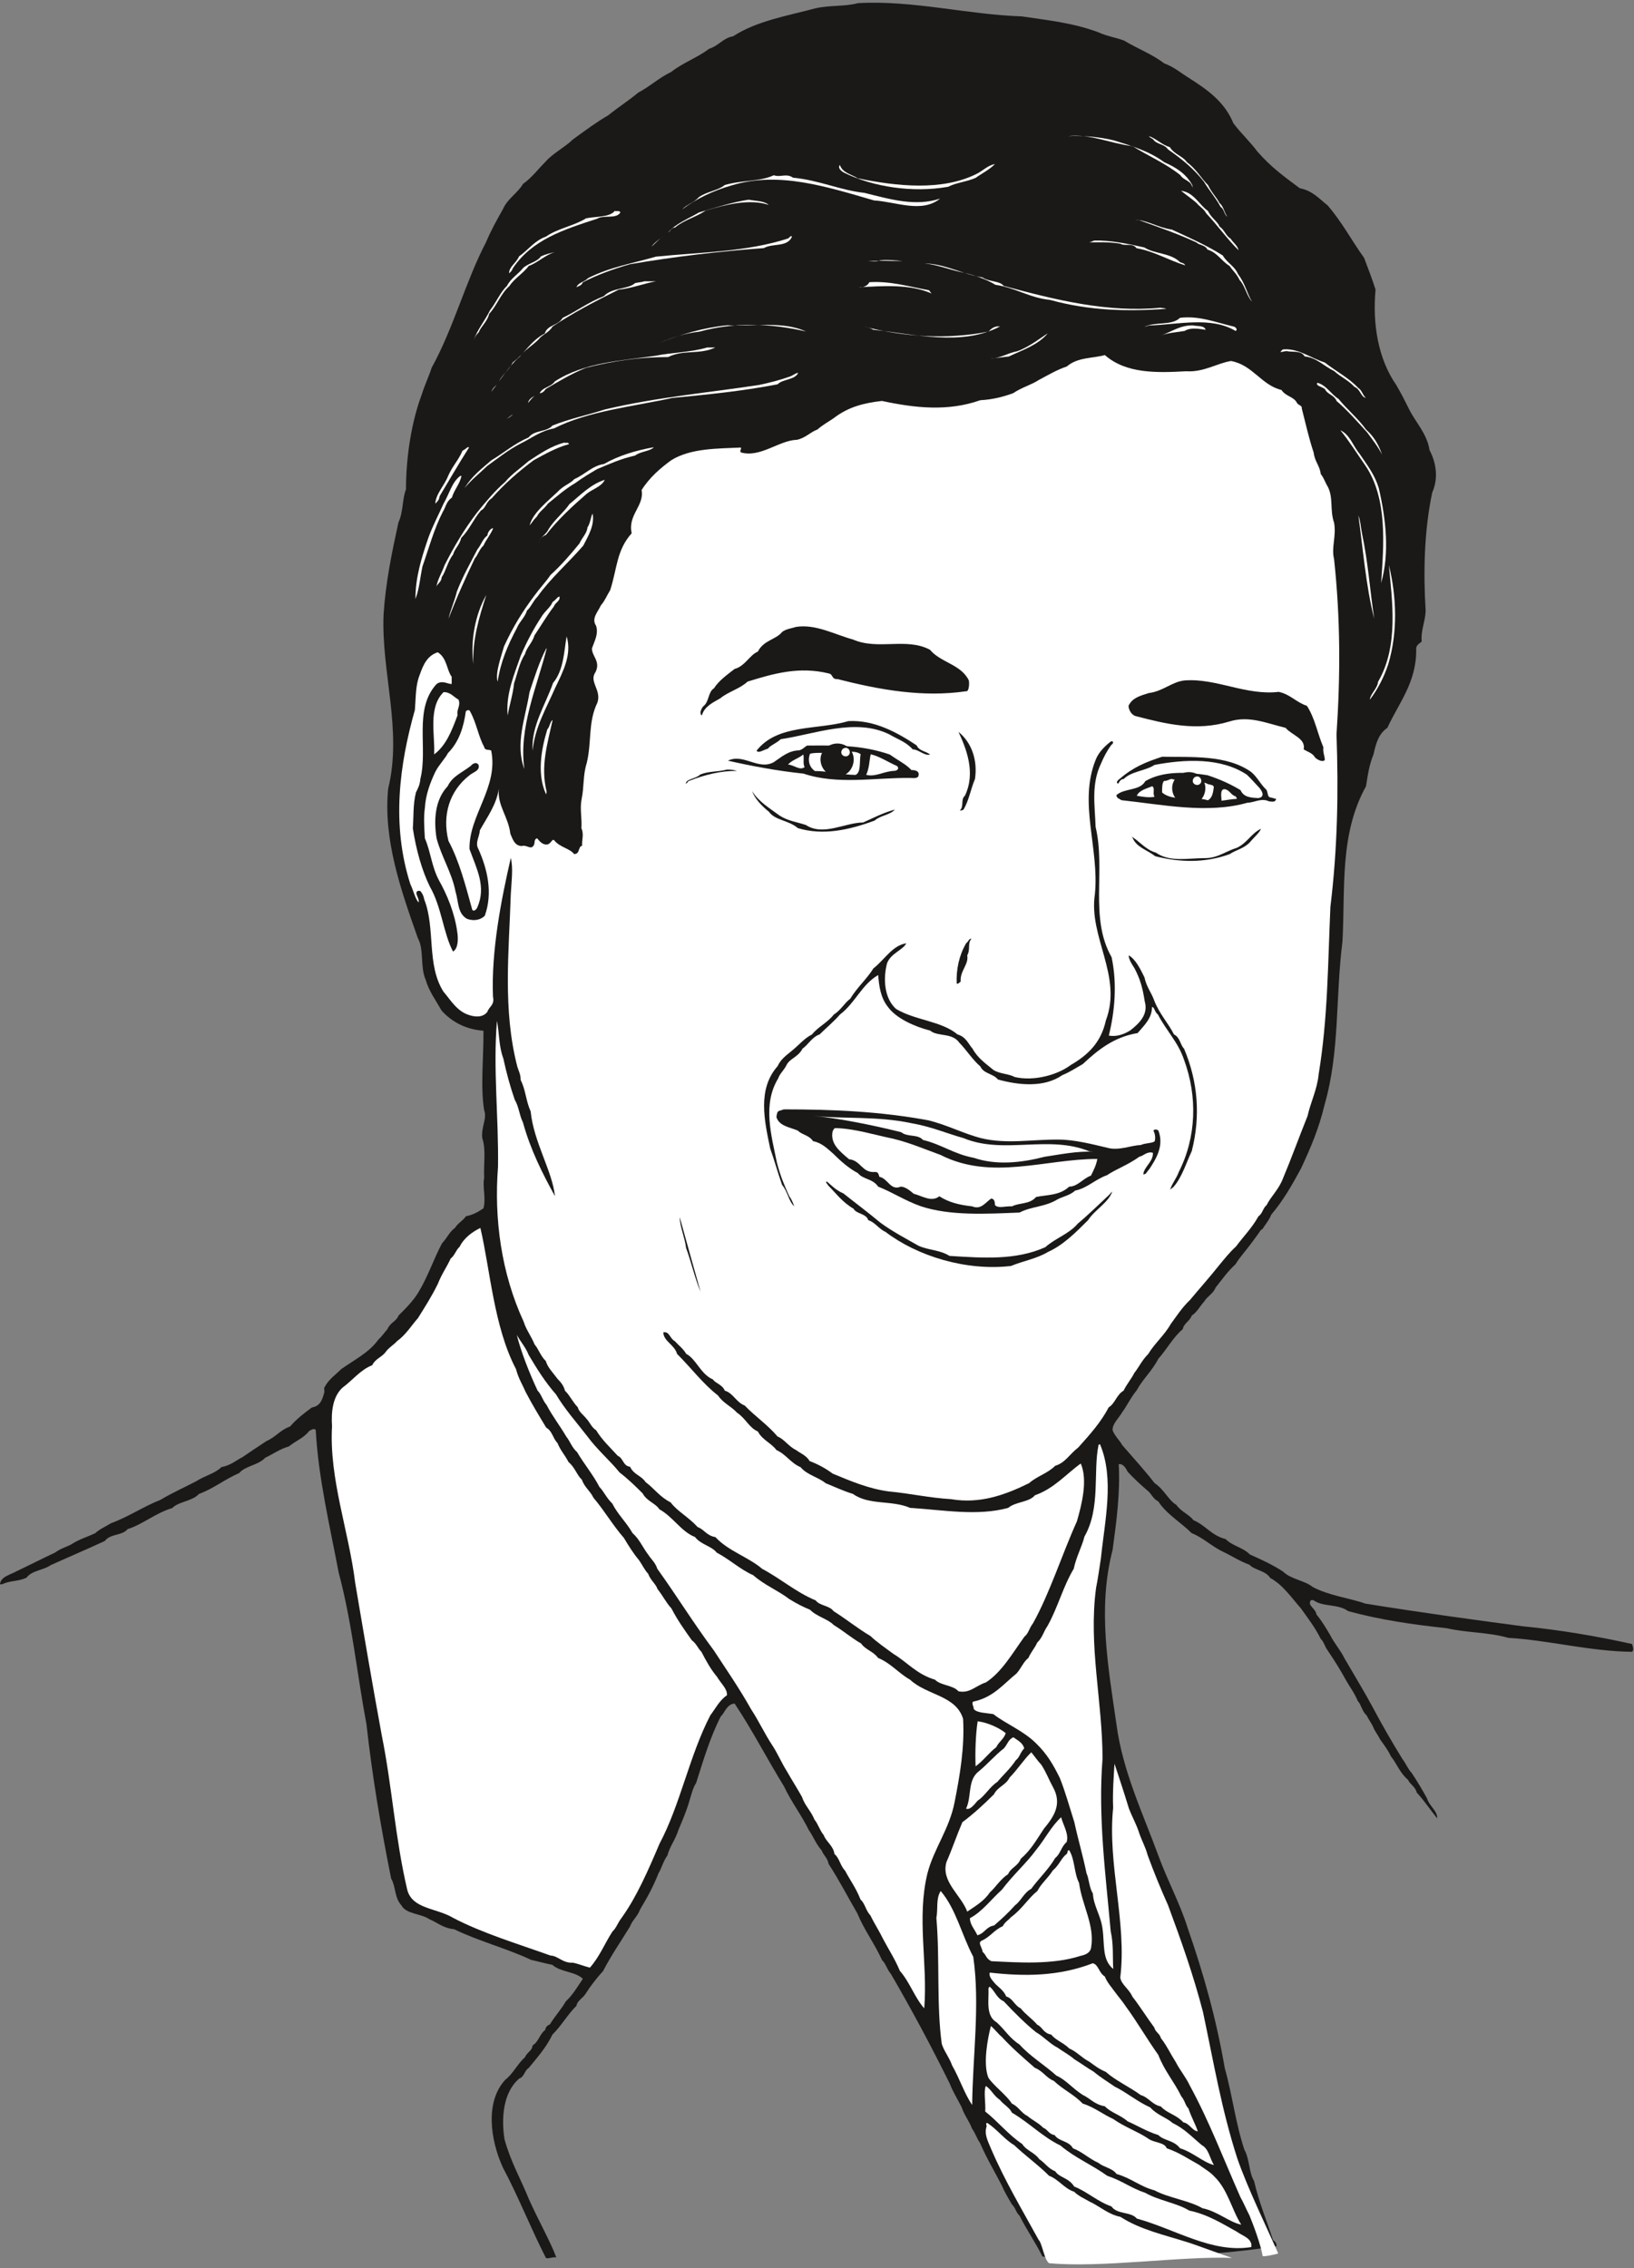 <svg xmlns="http://www.w3.org/2000/svg" xml:space="preserve" width="686.513" height="952.894" fill-rule="evenodd" stroke-linejoin="round" stroke-width="28.222" preserveAspectRatio="xMidYMid" version="1.2" viewBox="0 0 18164 25212"><rect x="0" y="0" width="18164" height="25212" fill="#808080" stroke="none"/><defs class="ClipPathGroup"><clipPath id="a" clipPathUnits="userSpaceOnUse"><path d="M0 0h18164v25212H0z"/></clipPath></defs><g class="SlideGroup"><g class="Slide" clip-path="url(#a)"><g class="Page"><g class="com.sun.star.drawing.ClosedBezierShape"><path fill="none" d="M0 29h18156v25076H0z" class="BoundingBox"/><path fill="#1B1918" d="M9536 35c609-35 1216 127 1821 147 287 43 571 71 856 178 91 43 190 56 282 91 157 94 312 150 447 254 106 38 175 99 261 153 219 139 409 271 508 513 94 122 186 205 265 312 155 178 302 282 472 409 142 28 213 114 312 193 163 191 262 384 404 582 49 132 89 231 127 353-35 381 28 769 231 1061 56 97 94 171 138 260 71 149 203 276 231 462 84 160 94 330 30 472-91 432-99 893-73 1317-6 127-56 218-44 340-33 28-68 41-61 99 0 361-198 590-320 859-99 68-127 173-155 297-48 117-63 226-83 353-298 536-229 1143-262 1727-79 628-28 1217-198 1811-66 275-155 480-264 714-104 191-196 353-330 511-23 63-72 116-94 155-21 17-28 20-33 33-36 50-67 94-94 129-61 84-127 153-176 234-91 84-150 170-221 259-28 71-91 94-127 155-58 66-76 114-139 157-18 59-87 84-99 150-107 89-178 226-272 330-71 138-170 221-242 353-68 82-99 158-160 242-38 66-111 129-106 200 28 69 79 112 106 163 127 147 247 277 361 424 107 71 155 191 241 241 54 77 140 105 191 171 135 56 198 170 358 210 74 77 193 92 269 171 137 61 252 114 369 190 86 86 241 99 327 170 178 97 424 127 587 186 594 96 1168 175 1742 251 430 43 821 109 1222 198 13 31 23 74 0 87-467-5-932-130-1374-155-223-64-465-56-683-107-379-41-732-91-1097-190-115-84-277-44-384-120-13-7-33 0-33 0-38 61 56 89 63 155 64 79 112 160 155 234 51 99 112 162 155 251 115 198 221 371 320 555 105 198 211 381 325 566 44 59 64 115 105 158 66 99 122 195 170 282 28 91 114 134 114 223-74-89-142-195-228-287-18-71-77-91-97-142-91-76-127-183-191-262-35-76-78-127-121-190-21-43-44-71-64-109-23-61-56-97-84-155-51-43-63-127-99-160-38-93-86-151-134-237-64-117-127-216-199-323-35-46-43-99-78-130-66-132-140-226-221-340-112-127-198-259-341-338-53-84-172-84-231-147-106-38-198-99-289-142-135-64-219-155-353-209-115-116-285-215-371-353-61-28-76-89-125-124-86-74-157-142-216-206-25-51-55-91-99-84 18 315-25 635-68 953-170 650-48 1310 43 1941 69 521 295 991 465 1456 99 272 241 533 325 802 180 516 320 1019 414 1563 84 297 119 609 218 906 61 112 49 254 107 346 56 241 140 439 211 658 23 15 40 35 40 68-622 99-1249 115-1854 130-259 0-520 12-749-15-84-168-175-295-254-453-43-40-43-86-86-127-41-71-84-142-112-210-84-163-170-305-241-470-41-61-56-117-89-160-36-94-87-150-115-237-50-99-99-175-134-266-206-417-424-823-653-1217-48-58-56-114-99-155-84-185-198-333-274-518-112-193-206-376-320-551-13-71-56-92-77-150-67-76-92-155-143-226-86-175-198-318-274-483-198-322-353-627-551-924-89 7-110 106-153 142-119 231-198 500-274 739-41 66-51 125-71 186-36 129-84 236-127 340-36 112-94 178-122 282-48 66-64 142-99 198-61 155-127 272-203 399-31 84-87 119-115 195-106 173-205 313-297 491-79 88-142 170-190 246-33 58-99 84-107 142-99 97-170 226-267 320-71 147-172 259-264 371-48 30-48 99-104 117-183 155-201 444-165 675 71 257 180 440 269 661 107 241 234 460 307 653-43-8-94 20-116 5-168-328-305-681-478-1004-142-312-198-736 28-977 84-64 140-183 216-247 28-63 81-71 86-134 66-36 79-127 140-171 10-43 25-48 53-63 61-99 125-165 176-254 83-79 134-170 190-252-86-83-249-73-338-155-86-17-165-40-236-55-269-127-599-214-856-341-124-12-190-76-277-112-91-63-259-55-310-154-78-84-61-206-114-298-117-581-211-1145-274-1712-107-570-158-1121-310-1692-99-523-226-1054-254-1580-15-28-54 0-74 10-56 76-162 117-223 170-110 33-173 84-265 127-78 84-221 89-289 170-170 74-285 173-447 232-76 83-226 83-297 157-188 56-325 180-496 234-63 76-190 48-254 132-203 94-401 178-602 269-83 58-210 58-269 140-96 43-183 30-267 71-10 2-27 2-27 2 5-86 116-106 187-147 150-71 277-137 425-206 58-45 129-63 180-91 89-59 175-81 267-125 48-45 106-68 172-109 199-73 359-185 552-261 132-79 266-138 396-206 99-64 211-87 282-158 104-20 157-71 239-114 99-69 185-124 261-175 109-48 150-122 264-163 71-84 168-157 242-211 96-17 116-88 139-172 0-33-7-43 3-56 46-87 127-140 183-198 147-104 312-186 411-325 46-44 74-87 104-120 28-71 104-91 122-150 84-83 170-170 226-266 104-173 168-369 259-539 56-58 82-127 143-170 35-56 94-84 122-130 88-17 142-53 195-88 31-110-13-242 8-336-8-155 23-312-21-444-15-122 56-219 21-310-43-264-5-589-8-884-198-15-353-99-465-224-66-116-142-218-177-342-64-145-16-336-87-463-190-538-386-1097-330-1663 160-651-79-1296-51-1938 23-354 92-687 165-1020 56-122 41-262 84-368 0-361 61-750 175-1054 36-115 79-199 110-298 243-439 378-962 604-1394 59-140 117-241 188-368 53-120 168-183 224-282 99-69 172-170 246-242 81-96 223-167 307-251 140-102 270-198 394-269 107-87 229-165 333-252 137-73 226-162 368-231 137-107 290-157 419-256 112-36 155-120 269-140 259-170 610-229 912-310 164-38 329-18 474-58Z"/></g><g class="com.sun.star.drawing.ClosedBezierShape"><path fill="none" d="M4425 182h11368v9081H4425z" class="BoundingBox"/><path fill="#1B1918" d="M9630 182c472-7 935 99 1415 135 185 7 373 63 553 55 260 46 486 79 727 178 170 84 363 127 483 249 134 20 171 112 282 155 115 102 282 175 369 333 78 127 139 249 221 338 132 208 345 340 515 495 92 51 150 109 226 152 56 71 183 28 199 125 83 35 111 119 167 172 74 117 142 224 201 331 239 277 112 660 198 983 56 228 170 396 269 594 54 64 71 142 107 198 155 258 289 555 203 872-71 338-84 661-71 1004 13 208-43 404-71 589-61 246-99 551-269 714-18 94-84 134-99 211-153 205-176 495-239 728-48-642 35-1315-3-1963-45-312-89-612-28-902 46-20 46-63 54-106 0-125-71-224-66-333-143-191-214-373-270-607-28-114-56-232-61-341-71-64-94-143-165-183-15-44-15-104-58-120-173 13-272-71-366-165-48-91-175-84-228-147-74 0-168-64-224-15-201 58-432 106-659 73-155 5-289 13-432-30-48-51-56-125-134-125-198-25-381 41-539 97-63 63-193 84-254 142-137 56-226 127-368 170-119-12-234 61-376 71-267 105-582 89-848 49-115-64-285-59-402-132-15-3-38 0-38 0 23 81 186 73 249 127-206-3-388 55-559 160-99 71-198 109-282 182-43 11-45 37-66 52-20-7-20-52-50-29-69 65-191 45-252 121-71 23-46-76-94-71-91-13-198 43-241 43-203-28-386 63-595 79-198 71-353 182-501 284-102 160-272 282-297 472 13 36 43 28 33 51-20 84-135 125-104 214 12 33 33 40 56 45-44 66-64 137-122 193-36 104-132 176-127 282 15 31 51 28 51 49-28 106-79 152-115 251-152 168-84 381-139 577-13 71-28 122 12 172 21 13 49 5 43 33-15 66-50 143-15 191 31 23 59 0 79 30-99 267-150 529-142 780-5 183-28 358-43 521-89 43-61 145-77 226-35-26-84-53-134-53-28 25-43 53-64 25-43-25-68-69-106-53-49 45-77-59-148-39-13-198-157-304-99-495-107-127-66-274-127-432-15-96-94-99-137-149-5-191-175-247-211-397 0-91-43-155-63-211 30-104 12-213-28-302-41-10-36-58-59-66-35 10-25 64-56 51-28-41-25-107-78-112-92 0-33 112-99 117-163 38-219 163-287 277-44 114-44 206-74 312-68-508-98-1018 35-1529 36-170 82-297 122-465 115-269 21-576 99-845 13-132 59-245 87-354 81-234 170-481 254-699 198-376 312-792 510-1148 54-99 110-178 153-267 30-56 45-99 91-129 109-99 186-219 297-297 122-163 280-234 407-361 127-56 198-142 310-198 43-49 99-49 119-107 183-119 321-251 496-381 92-36 135-122 214-142 94-79 193-125 292-168 180-84 325-185 528-241 353-155 770-142 1133-221Z"/></g><g class="com.sun.star.drawing.ClosedBezierShape"><path fill="none" d="M11871 1509h1385v582h-1385z" class="BoundingBox"/><path fill="#FFF" d="M11872 1513c167-7 348 8 511 48 206 64 389 118 560 243 132 58 241 127 312 255v30c-10-84-94-79-134-142-158-128-357-214-532-322-257-33-469-139-717-112Z"/></g><g class="com.sun.star.drawing.ClosedBezierShape"><path fill="none" d="M12771 1514h874v894h-874z" class="BoundingBox"/><path fill="#FFF" d="M12771 1514c78 22 147 99 233 121 51 84 142 97 191 169 100 71 163 185 234 254 41 86 92 131 127 199 51 43 51 107 87 150-36-20-31-79-74-107-61-111-124-178-188-283-109-139-242-249-397-356-43-64-127-54-165-112-21-15-41-23-48-35Z"/></g><g class="com.sun.star.drawing.ClosedBezierShape"><path fill="none" d="M9328 1824h1734v281H9328z" class="BoundingBox"/><path fill="#FFF" d="M11060 1824c-66 66-150 106-214 153-106 46-218 53-305 99-397 71-836 0-1151-153-38-18-81-56-54-89 31 89 130 104 199 148 439 91 935 140 1311-44 79-36 130-99 214-114Z"/></g><g class="com.sun.star.drawing.ClosedBezierShape"><path fill="none" d="M7584 1948h2867v380H7584z" class="BoundingBox"/><path fill="#FFF" d="M8602 1948c71 27 140-25 213 27 291 28 525 140 794 169 289 71 564 155 841 64-204 165-488 35-734 20-531-154-1058-325-1576-169-216 61-396 149-556 268 48-53 126-71 185-135 89-64 211-72 287-135 190-56 391-36 546-109Z"/></g><g class="com.sun.star.drawing.ClosedBezierShape"><path fill="none" d="M13129 2121h640v663h-640z" class="BoundingBox"/><path fill="#FFF" d="M13129 2121c142 15 209 165 298 223 38 81 109 118 129 174 57 38 72 106 123 134 33 51 76 74 89 130-117-114-240-285-359-410-28-53-71-71-109-117-55-48-118-91-171-134Z"/></g><g class="com.sun.star.drawing.ClosedBezierShape"><path fill="none" d="M7427 2220h1120v366H7427z" class="BoundingBox"/><path fill="#FFF" d="M8323 2220c71 15 167 10 223 58-206-70-466-8-702 63-117 78-232 100-339 187-43 5-51 40-78 56 78-94 228-155 343-222 188-56 379-117 553-142Z"/></g><g class="com.sun.star.drawing.ClosedBezierShape"><path fill="none" d="M5659 2343h1239v696H5659z" class="BoundingBox"/><path fill="#FFF" d="M6834 2344c15 10 46-10 63 17-48 79-182 23-261 71-377 122-721 234-934 548-16 40-28 43-43 58 0-74 76-109 111-188 99-69 173-176 298-219 130-92 313-120 447-204 113-23 263-10 319-83Z"/></g><g class="com.sun.star.drawing.ClosedBezierShape"><path fill="none" d="M12586 2441h1334v914h-1334z" class="BoundingBox"/><path fill="#FFF" d="M12600 2441c143 0 275 91 426 111 193 89 396 179 567 288 48 84 132 117 170 209 79 102 99 214 155 305-63-71-76-175-139-242-28-63-72-99-110-155-100-63-133-147-247-183-23-51-92-48-122-79-216-100-425-171-649-252-7-2-98-2-51-2Z"/></g><g class="com.sun.star.drawing.ClosedBezierShape"><path fill="none" d="M7244 2626h132v116h-132z" class="BoundingBox"/><path fill="#FFF" d="M7375 2626c-44 25-87 77-131 115 20-38 128-115 131-115Z"/></g><g class="com.sun.star.drawing.ClosedBezierShape"><path fill="none" d="M6408 2624h2395v572H6408z" class="BoundingBox"/><path fill="#FFF" d="M8801 2638c-56 112-213 64-310 120-498 36-994 95-1487 179-193 55-368 120-525 201-16 41-51 41-71 56 20-56 86-56 129-102 246-125 493-163 754-239 507-51 1002-51 1470-202 12-10 45-47 40-13Z"/></g><g class="com.sun.star.drawing.ClosedBezierShape"><path fill="none" d="M12098 2674h1079v278h-1079z" class="BoundingBox"/><path fill="#FFF" d="M12164 2674c182-4 371 35 557 77 114 74 293 59 397 164 28 10 43 10 58 35-185-56-343-156-542-191-45-62-132-19-180-50-130-22-250-15-356-15 15 3 43-12 66-20Z"/></g><g class="com.sun.star.drawing.ClosedBezierShape"><path fill="none" d="M5263 2802h907v989h-907z" class="BoundingBox"/><path fill="#FFF" d="M6168 2802c-112 35-191 119-290 154-61 82-160 139-214 222-99 87-140 219-226 310-21 88-89 136-117 207-38 36-46 66-58 94 43-127 126-221 185-341 69-87 112-198 188-270 43-86 123-127 179-199 63-56 155-66 198-129 58-26 106-36 155-48Z"/></g><g class="com.sun.star.drawing.ClosedBezierShape"><path fill="none" d="M9649 2890h386v16h-386z" class="BoundingBox"/><path fill="#FFF" d="M9787 2894c76-9 168 0 247 8-128 0-255-8-385 0 43 0 86 9 138-8Z"/></g><g class="com.sun.star.drawing.PolyPolygonShape"><path fill="none" d="M10102 2913h110v1h-110z" class="BoundingBox"/></g><g class="com.sun.star.drawing.ClosedBezierShape"><path fill="none" d="M10273 2929h2690v520h-2690z" class="BoundingBox"/><path fill="#FFF" d="M10274 2929c223 0 424 119 647 155 74 51 193 36 236 94 586 159 1162 299 1741 243 28 5 59 5 64 12-427 31-856 21-1288-99-230-23-384-135-608-168-107-66-257-116-396-144-130-30-277-86-396-93Z"/></g><g class="com.sun.star.drawing.ClosedBezierShape"><path fill="none" d="M5547 3127h1748v1112H5547z" class="BoundingBox"/><path fill="#FFF" d="M7161 3127h132c-127 22-269 78-416 93-268 133-512 261-735 410-43 72-114 87-155 143-67 68-166 127-209 191-79 66-171 191-231 274 40-76 111-124 154-210 133-100 199-240 355-321 30-99 147-84 198-173 155-74 284-174 459-242 92-99 266-72 347-145 43-10 79-10 101-20Z"/></g><g class="com.sun.star.drawing.ClosedBezierShape"><path fill="none" d="M9545 3135h812v130h-812z" class="BoundingBox"/><path fill="#FFF" d="M9664 3137c234-14 433 47 664 90 15 21 15 21 28 36-239-108-550-84-811-69 48 5 99-15 119-57Z"/></g><g class="com.sun.star.drawing.ClosedBezierShape"><path fill="none" d="M12723 3528h1025v153h-1025z" class="BoundingBox"/><path fill="#FFF" d="M13117 3533c211-25 382 46 596 97 22 3 50 36 22 49-270-163-633-72-957-61-28 5-35 12-55 15 119-60 303-10 394-100Z"/></g><g class="com.sun.star.drawing.ClosedBezierShape"><path fill="none" d="M7330 3611h1630v203H7330z" class="BoundingBox"/><path fill="#FFF" d="M8084 3616c280 15 618-50 875 69-386-91-793-106-1185 2-163 18-290 62-444 126 238-97 495-172 754-197Z"/></g><g class="com.sun.star.drawing.ClosedBezierShape"><path fill="none" d="M12902 3616h501v116h-501z" class="BoundingBox"/><path fill="#FFF" d="M13259 3617c52 12 128-2 143 49-48-5-158-34-234 13-94 15-192 22-265 51 127-44 214-115 356-113Z"/></g><g class="com.sun.star.drawing.ClosedBezierShape"><path fill="none" d="M9601 3627h1516v127H9601z" class="BoundingBox"/><path fill="#FFF" d="M9601 3629c445 116 925 149 1388 57 33-37 71-64 127-57-420 222-948 87-1411 36-26-21-104-36-104-36Z"/></g><g class="com.sun.star.drawing.ClosedBezierShape"><path fill="none" d="M11008 3706h640v281h-640z" class="BoundingBox"/><path fill="#FFF" d="M11647 3706c-114 134-285 186-433 257-80 8-151 20-206 23 106 0 186-59 298-81 134-46 278-161 341-199Z"/></g><g class="com.sun.star.drawing.ClosedBezierShape"><path fill="none" d="M5999 3862h1953v511H5999z" class="BoundingBox"/><path fill="#FFF" d="M7860 3863h91c-175 83-353 20-524 106-318 0-620 44-917 121-171 71-298 149-443 234-20 28-35 43-68 48 33-71 119-63 170-133 331-213 735-228 1111-283 184-38 397-38 580-93Z"/></g><g class="com.sun.star.drawing.ClosedBezierShape"><path fill="none" d="M14233 3883h950v542h-950z" class="BoundingBox"/><path fill="#FFF" d="M14277 3883c165-7 297 99 448 146 142 109 269 172 373 283 43 28 43 68 84 111-56-12-61-99-125-122-71-77-157-112-226-176-114-56-199-151-328-163-41-71-140-44-198-59-33 0-61 15-71 8 10-8 15-28 43-28Z"/></g><g class="com.sun.star.drawing.ClosedBezierShape"><path fill="none" d="M4438 3947h10451v14860H4438z" class="BoundingBox"/><path fill="#FFF" d="M12282 3947c236 208 577 198 902 180 198 13 343-89 500-114 241 43 338 269 561 322 49 74 140 74 173 145 18 28 58 25 53 61 46 178 77 325 132 490 13 104 67 142 79 239 36 43 51 99 79 142 63 127 20 257 69 399 27 152-33 272 0 406 71 658 71 1291 27 1946 23 648 11 1270-68 1918-28 630-28 1239-130 1857-17 176-89 310-124 468-99 246-178 467-272 691-48 127-132 198-183 299-43 36-43 92-91 125-71 129-165 221-249 335-71 64-132 142-183 203-112 142-234 277-328 391-89 84-152 183-216 270-66 119-180 216-248 330-77 79-100 142-155 211-36 71-87 129-120 198-79 46-94 142-165 185-87 165-204 297-339 447-99 76-144 170-256 203-87 87-203 115-290 193-274 135-551 232-868 178-249-15-448-63-694-86-226-31-419-114-622-198-79-59-163-104-257-140-30-58-106-89-150-122-83-40-132-122-205-150-112-132-252-226-366-345-94-36-130-140-221-165-28-69-104-81-132-125-137-58-186-228-297-284-31-56-87-97-127-142-54-26-59-112-127-97 0 97 127 140 152 239 158 157 290 335 455 462 61 89 147 120 211 191 101 68 134 167 233 210 48 94 148 127 206 206 112 51 155 142 269 191 71 86 198 111 277 177 107 44 198 87 305 120 180 129 432 66 635 155 368 23 749 94 1090 0 86-71 233-61 297-140 213-74 353-241 510-353 79 183 13 450-43 643-163 360-302 800-488 1133-43 55-50 114-94 147-139 193-254 396-429 510-114 36-178 125-305 99-63-71-198-63-261-129-206-61-310-196-463-287-88-66-180-127-254-198-147-87-266-186-411-277-46-64-155-59-198-119-224-94-381-237-595-351-154-132-378-198-520-353-102-18-122-84-198-112-102-112-226-175-300-274-125-64-180-153-279-226-44-71-131-81-172-170-81-11-73-94-137-122-84-92-175-176-241-285-48-28-71-89-104-124-41-51-87-79-99-130-59-61-84-127-143-185-15-61-50-97-83-132-56-76-107-122-130-198-56-51-81-135-124-183-38-94-94-163-122-254-249-539-330-1143-285-1720 8-554-56-1084-12-1624 27 136 20 283 71 418 35 162 76 312 127 459 48 82 48 163 91 252 86 310 219 571 356 820-28-277-237-602-270-942-55-122-55-241-111-348 0-69-26-107-38-152-163-634-92-1279-72-1914 8-150 28-292 0-404-106 462-218 1029-198 1542 21 94-43 109-63 170-51 64-135 56-198 36-140-41-211-171-290-262-190-302-86-701-213-1024-8-43-21-66-43-94-13-5-33 0-33 0-36 28 28 84 12 127-40-50-56-132-91-205-212-663-120-1329 51-1936 12-145 5-272 56-396 40-114 86-208 198-244 104 64 99 198 155 272v81c-44 0-112-48-171 3-254 282-91 708-177 1051-5 66-28 109-49 150-35 135-25 282-35 399 35 231 99 465 190 650 130 224 150 521 257 721 63-38 56-157 48-210-28-216-114-422-206-585-81-155-91-317-155-464-7-115-15-239 0-338 8-145 59-280 115-399 43-84 104-140 142-211 127-129 175-297 198-462 13-20 43-20 48 0 71 127 92 279 155 391 10 48 51 28 79 43 84 409-249 719-241 1095 78 218 190 419 86 650-8 23-43 51-56 23-73-264-142-536-264-764-71-285 10-554 234-729 43-36 119-51 101-115-28-43-73-7-86 10-107 82-206 117-257 226-147 155-155 387-124 580 56 210 170 381 211 594 35 112 20 241 129 302 82 28 153 8 196-35 91-254 30-516-71-742-41-71 15-142 15-206 86-155 183-282 213-465-22 183 105 310 127 501 28 66 49 134 127 137 49-18 99 41 127 0 28-28 0-74 44-86 28 33 61 76 114 68 46-10 53-76 81-40 59 71 170 86 216 147 69 0 41-84 89-92-5-68 23-124-8-195 8-117-20-214 3-328 28-134 13-261 56-396 58-239 12-452 119-673 48-142-99-231-20-341 56-119-41-172-41-261 33-92 74-163 46-252-56-81 23-157 53-226 46-53 69-114 104-170 79-244 69-442 239-632-46-206 143-305 110-480 89-143 216-249 331-333 221-135 515-127 772-140 12 18-16 28 0 54 218 63 424-135 625-140 99-23 144-84 226-114 63-56 134-92 182-127 163-125 333-168 536-191 369 79 732 119 1093-8 139-7 261-40 365-78 94-64 201-92 282-145 110-59 209-117 315-152 120-105 290-89 423-127Z"/></g><g class="com.sun.star.drawing.PolyPolygonShape"><path fill="none" d="M10825 3998h135v1h-135z" class="BoundingBox"/></g><g class="com.sun.star.drawing.PolyPolygonShape"><path fill="none" d="M10541 4013h178v1h-178z" class="BoundingBox"/></g><g class="com.sun.star.drawing.ClosedBezierShape"><path fill="none" d="M5164 4145h3710v1282H5164z" class="BoundingBox"/><path fill="#FFF" d="M8873 4145c-38 81-170 66-229 127-404 78-785 114-1173 152-437 96-933 145-1312 338-155 29-254 112-371 168-142 74-251 163-371 249-99 94-177 155-253 247 83-135 185-211 297-308 147-89 254-185 416-256 66-85 198-56 264-131 188-76 397-119 585-180 582-137 1154-186 1713-272 121-25 236-56 335-91 33-8 71-43 99-43Z"/></g><g class="com.sun.star.drawing.ClosedBezierShape"><path fill="none" d="M14639 4255h726v800h-726z" class="BoundingBox"/><path fill="#FFF" d="M14645 4255c99 27 150 126 235 180 86 108 218 217 306 341 91 80 142 174 177 278-43-86-99-157-165-247-100-110-227-254-339-348-30-72-102-72-130-133-28-26-111-38-84-71Z"/></g><g class="com.sun.star.drawing.ClosedBezierShape"><path fill="none" d="M5466 4280h54v76h-54z" class="BoundingBox"/><path fill="#FFF" d="M5518 4280c-16 28-42 44-52 75 0-31 40-60 52-75Z"/></g><g class="com.sun.star.drawing.ClosedBezierShape"><path fill="none" d="M5870 4399h81v82h-81z" class="BoundingBox"/><path fill="#FFF" d="M5950 4399c-29 15-49 44-80 80 7-41 46-65 80-80Z"/></g><g class="com.sun.star.drawing.ClosedBezierShape"><path fill="none" d="M5631 4606h71v53h-71z" class="BoundingBox"/><path fill="#FFF" d="M5700 4607c-25 26-42 34-69 50 12-8 77-59 69-50Z"/></g><g class="com.sun.star.drawing.ClosedBezierShape"><path fill="none" d="M14900 4782h510v1700h-510z" class="BoundingBox"/><path fill="#FFF" d="M14900 4783c106 48 142 177 213 261 92 135 169 235 214 382 82 356 120 725 26 1055 30-424 73-941-176-1307-100-143-178-270-277-391Z"/></g><g class="com.sun.star.drawing.ClosedBezierShape"><path fill="none" d="M4851 4920h1475v1605H4851z" class="BoundingBox"/><path fill="#FFF" d="M6274 4920c15 10 43-10 51 17-140 38-264 109-391 178-171 127-326 263-469 425-61 36-63 107-119 135-84 99-127 211-219 305-20 83-71 114-91 186-58 71-79 183-127 252 0 50-51 73-58 106 15-89 63-160 91-241 107-212 226-410 363-588 97-119 196-239 311-338 71-87 178-158 257-229 127-82 246-168 401-208Z"/></g><g class="com.sun.star.drawing.ClosedBezierShape"><path fill="none" d="M4838 4970h376v630h-376z" class="BoundingBox"/><path fill="#FFF" d="M5213 4976c-112 175-217 359-326 539-5 41-21 56-48 84 5-109 99-198 142-307 49-113 115-174 161-283 28-8 63-55 71-33Z"/></g><g class="com.sun.star.drawing.ClosedBezierShape"><path fill="none" d="M5888 4973h1379v869H5888z" class="BoundingBox"/><path fill="#FFF" d="M7266 4975c-48 43-147 43-206 89-163 36-298 99-425 152-91 54-162 97-239 153-121 72-201 146-305 229-43 61-92 84-122 143-41 40-56 71-81 99 33-138 203-270 309-371 62-70 144-93 187-143 124-54 198-148 330-168 163-94 354-150 545-185 2 0 7 2 7 2Z"/></g><g class="com.sun.star.drawing.ClosedBezierShape"><path fill="none" d="M4618 5291h513v1369h-513z" class="BoundingBox"/><path fill="#FFF" d="M5130 5291c-20 93-79 149-107 241-64 43-69 110-100 156-99 193-155 404-227 609-28 136-35 250-78 362 0-241 66-453 143-679 51-140 119-267 170-382 66-114 92-236 184-307h15Z"/></g><g class="com.sun.star.drawing.ClosedBezierShape"><path fill="none" d="M5984 5334h739v707h-739z" class="BoundingBox"/><path fill="#FFF" d="M6722 5334c-28 71-140 106-199 154-157 136-320 286-453 457-51 23-74 51-86 94 15-66 86-94 114-157 68-108 168-184 232-278 122-100 235-220 392-270Z"/></g><g class="com.sun.star.drawing.ClosedBezierShape"><path fill="none" d="M5525 5710h1069v1870H5525z" class="BoundingBox"/><path fill="#FFF" d="M6588 5710c23 129-48 246-104 355-171 197-369 369-507 565-55 56-71 114-119 157-23 77-85 125-113 196-99 186-180 372-213 595-30-99 41-282 71-393 99-215 204-385 331-555 66-91 135-163 186-239 111-99 222-227 321-349 33-71 84-114 89-178 35-53 38-127 58-154Z"/></g><g class="com.sun.star.drawing.ClosedBezierShape"><path fill="none" d="M15100 5730h177v1149h-177z" class="BoundingBox"/><path fill="#FFF" d="M15100 5730c25 66 25 121 40 198 70 333 87 623 136 949-93-359-128-811-176-1147Z"/></g><g class="com.sun.star.drawing.ClosedBezierShape"><path fill="none" d="M4986 5872h497v1007h-497z" class="BoundingBox"/><path fill="#FFF" d="M5482 5873c-28 71-76 120-107 191-48 43-63 107-96 142-103 214-210 453-293 672 22-99 66-191 93-303 69-177 148-313 228-468 43-51 55-112 111-155 3-41 43-85 64-79Z"/></g><g class="com.sun.star.drawing.ClosedBezierShape"><path fill="none" d="M15226 6281h284v1499h-284z" class="BoundingBox"/><path fill="#FFF" d="M15439 6281c87 355 99 746-6 1100-51 155-122 287-206 397 7-66 84-122 92-199 232-398 156-902 120-1298Z"/></g><g class="com.sun.star.drawing.ClosedBezierShape"><path fill="none" d="M5251 6614h156v769h-156z" class="BoundingBox"/><path fill="#FFF" d="M5406 6614c-79 243-156 498-144 768-34-254 20-553 144-768Z"/></g><g class="com.sun.star.drawing.ClosedBezierShape"><path fill="none" d="M5640 6632h582v1323h-582z" class="BoundingBox"/><path fill="#FFF" d="M6220 6632c7 53-44 60-64 111-85 112-143 214-214 319-28 91-84 127-107 211-62 94-85 223-120 320-13 130-56 257-71 361-25-231 73-458 145-666 69-160 145-302 226-425 46-77 100-105 128-171 41-27 54-60 77-60Z"/></g><g class="com.sun.star.drawing.ClosedBezierShape"><path fill="none" d="M7787 6963h2987v992H7787z" class="BoundingBox"/><path fill="#1B1918" d="M8849 6969c218-35 433 86 633 140 280 122 595-26 856 114 117 142 346 162 432 341 8 49-2 127-30 120-483 71-963-16-1430-135-70 3-45-53-98-63-328-80-609 0-902 91-83 79-218 114-302 185-86 49-178 92-206 191-32-20-7-71 13-99 71-51 53-160 122-203 56-87 140-145 229-215 116-30 167-155 259-193 63-127 205-134 269-218 48-36 112-41 155-56Z"/></g><g class="com.sun.star.drawing.ClosedBezierShape"><path fill="none" d="M7968 7028h2754v697H7968z" class="BoundingBox"/><path fill="#1B1918" d="M8850 7033c155-20 320 35 447 84 297 143 658 15 936 138 139 43 211 139 332 195 56 44 133 74 155 144 0 58-48 83-91 86-427 0-880-66-1269-186-139-51-274-107-401-87-208-48-397 43-583 87-129 59-248 155-368 214-23 5-30 5-40 15-2-38 73-74 88-129 107-70 214-151 305-207 31-107 191-92 214-192 76-50 186-50 211-142 28 3 59-24 64-20Z"/></g><g class="com.sun.star.drawing.ClosedBezierShape"><path fill="none" d="M5919 7074h399v1272h-399z" class="BoundingBox"/><path fill="#FFF" d="M6299 7074c61 205-43 396-128 574-99 227-227 440-250 697-19-270 141-506 227-753 121-143 123-366 151-518Z"/></g><g class="com.sun.star.drawing.ClosedBezierShape"><path fill="none" d="M5786 7209h292v1341h-292z" class="BoundingBox"/><path fill="#FFF" d="M6077 7209c-108 427-313 879-248 1340-106-284 12-567 57-854 55-166 111-344 186-486h5Z"/></g><g class="com.sun.star.drawing.ClosedBezierShape"><path fill="none" d="M12545 7561h2183v900h-2183z" class="BoundingBox"/><path fill="#1B1918" d="M13168 7564c353-27 681 170 1047 127 130 28 191 115 313 155 91 142 114 298 183 461-8 63 20 107 15 142-23 28-84-5-107-28-28-51-84-63-127-91 26-122-134-158-201-239-216-53-409-138-623-71-366 112-707 28-1045-60-51-15-78-78-78-114 43-91 132-112 226-142 160-20 254-125 397-140Z"/></g><g class="com.sun.star.drawing.ClosedBezierShape"><path fill="none" d="M12616 7592h2045v754h-2045z" class="BoundingBox"/><path fill="#1B1918" d="M13271 7592c307 99 618 142 951 154 114 100 297 100 325 258 35 127 86 214 112 341-117-86-216-245-374-308-444-218-941 71-1382-71-105-20-244-13-287-99 190-128 439-176 655-275Z"/></g><g class="com.sun.star.drawing.ClosedBezierShape"><path fill="none" d="M4817 7693h290v695h-290z" class="BoundingBox"/><path fill="#FFF" d="M4931 7694c76-2 113 55 166 83 28 69-26 113-10 172-65 175-128 338-261 437 12-214-70-520 105-692Z"/></g><g class="com.sun.star.drawing.ClosedBezierShape"><path fill="none" d="M6011 8004h133v828h-133z" class="BoundingBox"/><path fill="#FFF" d="M6143 8004c-56 260-137 511-67 794 0 15-5 33-5 33-101-217-59-486 13-723 28-28 31-89 59-104Z"/></g><g class="com.sun.star.drawing.ClosedBezierShape"><path fill="none" d="M8410 8015h1930v377H8410z" class="BoundingBox"/><path fill="#1B1918" d="M9432 8016c289-15 544 128 758 270 27 64 106 64 149 102-63 18-127-58-193-58-76-85-170-113-259-166-379-188-839 0-1208 53-49 46-117 69-142 105-49 13-105 56-127 23 233-299 674-227 1022-329Z"/></g><g class="com.sun.star.drawing.ClosedBezierShape"><path fill="none" d="M10655 8136h192v876h-192z" class="BoundingBox"/><path fill="#1B1918" d="M10655 8136c150 121 214 321 183 524-48 114-68 242-128 341-20 10-40 10-40 8 48-41 7-125 56-163 125-260 12-530-71-710Z"/></g><g class="com.sun.star.drawing.ClosedBezierShape"><path fill="none" d="M8494 8239h4813v5173H8494z" class="BoundingBox"/><path fill="#1B1918" d="M12349 8242c33-12 28 28 8 35-51 67-87 138-117 209-112 231-69 465-61 706 114 481-71 1012 178 1449 63 297 35 602-31 871 86 15 165-13 236-56 112-86 204-185 163-325-23-150-51-249-114-368-28-44-64-97-64-143 79 44 132 158 175 244 23 109 79 173 107 254 58 153 158 254 221 381 69 33 69 115 112 158 155 365 185 750 86 1139-63 134-107 287-201 396-15 15-27 20-40 33 25-76 71-125 96-196 198-388 209-843 59-1248-64-195-198-325-290-503-38-28-38-84-66-84 0 127-89 206-160 290-261 43-439 185-610 345-79 44-140 87-226 122-206 143-488 112-717 49-48-64-160-64-195-145-87-74-158-188-234-264-79-115-241-64-325-135-170-43-376-135-468-262-83-104-99-233-109-355-184 106-252 307-425 439-68 79-160 155-226 221-84 28-127 115-190 158-49 96-143 109-178 183-26 55-76 96-92 147-177 290-76 631-15 936 38 147 81 249 137 373 28 38 41 74 56 114-63-58-71-162-135-238-48-135-86-277-132-404-66-313-143-662 82-916 35-78 99-122 157-170 87-71 140-140 226-183 66-84 170-129 242-221 78-48 121-132 182-175 79-130 186-221 258-338 127-99 211-256 366-279-41 78-170 109-214 221-45 170-33 388 99 508 209 127 506 134 684 284 96 28 119 104 167 158 59 109 155 172 234 238 71 44 170 41 234 77 210 50 475-21 622-132 198-115 339-254 392-496 188-495-194-929-122-1402 51-511-184-1014 8-1494 35-92 114-163 170-206Z"/></g><g class="com.sun.star.drawing.ClosedBezierShape"><path fill="none" d="M8091 8286h2123v386H8091z" class="BoundingBox"/><path fill="#1B1918" d="M8971 8288c320-2 607-9 921 100 84 61 183 109 239 172 43 0 86 11 81 52 0 49-66 36-94 36-389-5-809 79-1185-48-302-32-580-85-841-144 172-85 340 112 510 16 85-56 159-128 283-131 43-13 56-36 86-53Z"/></g><g class="com.sun.star.drawing.ClosedBezierShape"><path fill="none" d="M8992 8356h577v259h-577z" class="BoundingBox"/><path fill="#FFF" d="M9297 8356c84 13 206-22 270 28-16 85 7 200-56 230-142 0-326-45-453-43-64-46-81-120-54-192 82-23 209 5 293-23Z"/></g><g class="com.sun.star.drawing.ClosedBezierShape"><path fill="none" d="M8760 8387h185v156h-185z" class="BoundingBox"/><path fill="#FFF" d="M8929 8387c13 45-7 97 15 140-51 43-115-23-184-28 45-52 117-67 169-112Z"/></g><g class="com.sun.star.drawing.ClosedBezierShape"><path fill="none" d="M9629 8385h357v236h-357z" class="BoundingBox"/><path fill="#FFF" d="M9679 8385c93 20 192 87 292 130 35 33-8 54-28 54-115 3-214 72-314 44 35-73 35-164 50-228Z"/></g><g class="com.sun.star.drawing.ClosedBezierShape"><path fill="none" d="M12410 8412h1777v572h-1777z" class="BoundingBox"/><path fill="#1B1918" d="M12918 8412c325 7 717-25 991 170 66 56 94 120 155 184 43 30 10 99 71 101 23 5 38 13 51 13-8 43-48 30-79 28-86-41-167 15-239 15-447 127-950 20-1403-28-28-23-48-15-55-56 91-81 261-45 322-156 201-117 467-101 689-66 150 49 257 100 369 166 35 82 119 84 198 89 86-15 33-91 7-119-48-51-86-95-134-141-290-193-690-173-1027-109-99 66-257 71-341 155-40 8-43 23-63 54-35-16 5-46 23-59 147-127 289-183 465-241Z"/></g><g class="com.sun.star.drawing.ClosedBezierShape"><path fill="none" d="M7625 8555h570v159h-570z" class="BoundingBox"/><path fill="#1B1918" d="M8079 8555c36 0 71 0 114 15-179-3-361 43-540 113-13 15-13 20-28 30-7-53 119-58 158-103 99-40 198-28 296-55Z"/></g><g class="com.sun.star.drawing.ClosedBezierShape"><path fill="none" d="M12918 8658h576v239h-576z" class="BoundingBox"/><path fill="#FFF" d="M13024 8659c130 38 303 0 405 58 41 8 64 13 64 35-8 50-13 116-66 144-173-51-388 20-509-87 0-51 0-107 22-128 33 3 64-22 84-22Z"/></g><g class="com.sun.star.drawing.ClosedBezierShape"><path fill="none" d="M12637 8740h198v124h-198z" class="BoundingBox"/><path fill="#FFF" d="M12809 8740c35 27 0 72 25 118-69 10-128 0-197-12 27-62 107-79 172-106Z"/></g><g class="com.sun.star.drawing.ClosedBezierShape"><path fill="none" d="M13574 8772h178v131h-178z" class="BoundingBox"/><path fill="#FFF" d="M13614 8773c55 7 70 67 121 79 7 6 15 28 15 28-58 3-110 13-171 21 0-36-22-132 35-128Z"/></g><g class="com.sun.star.drawing.ClosedBezierShape"><path fill="none" d="M8362 8796h1587v450H8362z" class="BoundingBox"/><path fill="#1B1918" d="M8362 8796c71 115 190 186 304 270 95 61 184 69 293 105 191 127 437-28 636-28 115-52 239-115 353-143-60 63-160 63-226 122-283 105-572 168-852 84-109-92-252-84-323-183-71-56-158-144-185-227Z"/></g><g class="com.sun.star.drawing.ClosedBezierShape"><path fill="none" d="M12573 9213h1445v359h-1445z" class="BoundingBox"/><path fill="#1B1918" d="M14017 9213c-12 40-76 93-122 149-68 72-155 85-226 133-275 100-557 92-827 23-92-71-206-99-249-199-5-13-20-23-20-23 91 51 162 151 276 182 156 109 354 61 550 61 137 0 226-77 352-115 116-57 160-161 266-211Z"/></g><g class="com.sun.star.drawing.ClosedBezierShape"><path fill="none" d="M10634 10435h166v502h-166z" class="BoundingBox"/><path fill="#1B1918" d="M10799 10437c-47 48-8 114-47 183 19 102-82 171-73 291-17 15-27 28-44 23-7-159 27-314 105-449 29-21 31-55 59-48Z"/></g><g class="com.sun.star.drawing.ClosedBezierShape"><path fill="none" d="M8631 12332h4270v1162H8631z" class="BoundingBox"/><path fill="#1B1918" d="M8717 12332c536 0 1060 22 1599 121 213 51 396 150 594 200 284 68 561 12 858 15 177 0 380 53 542 91 127 36 265-28 369-30 58-26 129-18 157-43 13-46-2-98-15-118 13-16 38-16 56 0 66 171-28 318-104 433-28 25-28 55-64 53 8-84 112-140 107-239-64-20-107 36-150 43-127 92-254 135-361 206-134 48-218 143-353 171-63 56-135 64-199 99-137 84-289 76-419 145-368 15-770 38-1095-69-180-63-312-154-477-219-61-91-169-79-225-150-106-56-198-140-271-213-69-61-133-125-227-142-48-70-124-70-170-118-91-38-208-51-238-150 5-31 5-64 35-71 23-5 41-15 51-15Z"/></g><g class="com.sun.star.drawing.ClosedBezierShape"><path fill="none" d="M9040 12405h3112v519H9040z" class="BoundingBox"/><path fill="#FFF" d="M9040 12405c355 35 711 0 1093 81 218 38 381 110 579 166 447 186 948-41 1400 148 16 0 38 3 38 3-177-8-353 28-538 56-263 68-537 96-786 12-226-43-355-148-566-199-59-68-170-28-242-86-326-82-727-161-978-181Z"/></g><g class="com.sun.star.drawing.ClosedBezierShape"><path fill="none" d="M9251 12539h2948v884H9251z" class="BoundingBox"/><path fill="#FFF" d="M9284 12540c218 5 436 76 635 116 193 46 353 116 535 182 568 289 1165 45 1744 45-13 74-41 125-71 186-87 30-148 122-242 122-104 100-251 90-368 115-71 84-183 61-267 104-71-5-154 28-190-15 0-41-10-71-43-71-66 46-112 127-211 86-138-15-258-43-364-112-87 69-186-2-285-28-40-35-96-79-144-79-115 49-143-92-237-109-12-33-12-54-48-54-147 13-155-127-290-142-101-86-212-171-182-311 20-35 10-23 28-35Z"/></g><g class="com.sun.star.drawing.ClosedBezierShape"><path fill="none" d="M9184 13134h3182v952H9184z" class="BoundingBox"/><path fill="#1B1918" d="M9192 13134c56 48 104 99 183 132 155 123 274 211 412 326 139 101 272 170 425 257 117 51 231 43 343 112 370 23 736 51 1065-97 114-102 262-145 361-262 119-99 233-213 353-324 15-17 20-25 30-33-38 120-198 207-269 319-142 142-277 277-447 354-121 73-275 99-410 155-498 58-1041-109-1396-380-71-30-114-106-190-129-23-76-135-69-163-127-124-72-193-169-279-255-13-21-40-43-18-48Z"/></g><g class="com.sun.star.drawing.ClosedBezierShape"><path fill="none" d="M7556 13531h233v830h-233z" class="BoundingBox"/><path fill="#1B1918" d="M7556 13531c76 274 155 559 232 829-64-150-104-333-161-487-16-124-71-243-71-342Z"/></g><g class="com.sun.star.drawing.ClosedBezierShape"><path fill="none" d="M3687 13650h4395v8224H3687z" class="BoundingBox"/><path fill="#FFF" d="M5340 13650c109 464 150 1102 396 1569 28 107 71 170 107 254 74 142 145 258 229 397 69 39 71 115 125 171 35 86 79 127 122 210 76 66 91 143 150 199 27 81 96 129 127 198 132 157 210 299 340 449 53 89 104 170 168 247 35 50 63 111 101 150 28 76 84 111 104 170 66 84 92 147 155 216 66 127 137 228 226 353 56 43 64 86 107 129 58 112 107 198 173 277 45 76 117 135 111 206-83 56-127 147-185 223-234 452-333 992-564 1426-129 303-256 595-424 828-43 56-58 112-99 148-86 132-145 284-252 403-61-15-127-43-188-55-114 7-170-79-248-79-377-135-758-249-1083-419-186-112-455-97-511-313-135-576-168-1145-282-1710-107-582-198-1118-297-1704-71-577-291-1156-257-1738-11-161 8-331 117-430 109-79 198-198 330-249 36-76 112-89 155-155 38-48 84-71 122-114 99-71 160-175 231-254 82-132 153-242 221-381 44-112 99-186 143-282 43-31 61-99 99-130 48-99 142-167 231-210Z"/></g><g class="com.sun.star.drawing.ClosedBezierShape"><path fill="none" d="M5745 14839h4966v7488H5745z" class="BoundingBox"/><path fill="#FFF" d="M5745 14839c43 78 99 139 132 223 94 158 182 300 304 439 99 166 226 308 346 463 114 155 256 274 360 404 89 68 171 147 257 233 48 89 147 112 185 176 155 86 242 248 397 309 68 87 183 99 241 173 152 81 254 183 407 252 122 109 277 170 399 264 76 48 160 91 231 119 79 79 193 99 264 170 115 71 196 143 305 206 49 71 135 86 188 160 142 58 229 171 356 242 183 173 510 173 589 435 18 315-35 627-94 924-56 297-231 518-302 793-122 498 5 1001-36 1501-106-119-157-285-271-417-56-134-127-241-183-348-44-91-104-183-143-266-55-59-61-135-111-178-49-127-120-221-171-320-58-61-63-142-119-186-10-89-94-139-119-210-46-56-64-127-102-171-43-104-107-155-140-254-58-104-114-190-170-289-58-92-99-191-155-277-94-142-152-274-241-409-131-234-270-433-412-651-234-315-409-602-630-910-21-68-72-111-99-154-64-84-100-176-176-242-71-124-165-208-226-330-66-63-94-135-142-183-71-137-170-254-249-388-58-51-76-117-119-171-79-134-155-228-221-355-43-49-56-115-99-158-92-195-188-442-231-619Z"/></g><g class="com.sun.star.drawing.ClosedBezierShape"><path fill="none" d="M10810 16055h1566v5835h-1566z" class="BoundingBox"/><path fill="#FFF" d="M12228 16055c162 383 53 848 10 1267-18 117-33 227-54 331-86 645 72 1260 72 1898-51 652 35 1288 91 1918 33 150 20 277 28 419-127-106-94-271-119-447-18-147-100-254-107-391-43-71-43-168-71-226-38-188-99-397-135-567-56-176-101-341-162-493-72-145-138-262-263-384-142-142-340-218-475-325-84-15-178-12-218-56 0-30-27-63-8-83 226-46 340-199 483-313 55-63 76-129 132-173 30-68 71-109 99-172 56-51 72-125 112-181 115-203 173-439 293-638 30-140 91-244 119-358 183-320 94-722 157-1019 8-7 16-7 16-7Z"/></g><g class="com.sun.star.drawing.ClosedBezierShape"><path fill="none" d="M10843 19134h339v502h-339z" class="BoundingBox"/><path fill="#FFF" d="M10868 19134c113 15 236 71 312 132-20 66-76 94-105 156-86 66-137 144-230 213-6-155 0-354 23-501Z"/></g><g class="com.sun.star.drawing.ClosedBezierShape"><path fill="none" d="M10739 19312h647v798h-647z" class="BoundingBox"/><path fill="#FFF" d="M11265 19312c49 35 107 63 120 124-44 43-51 102-92 130-63 96-145 168-206 242-84 53-143 162-219 208-36 43-86 109-129 89 66-135 12-315 142-415 99-81 184-183 278-254 43-48 48-99 106-124Z"/></g><g class="com.sun.star.drawing.ClosedBezierShape"><path fill="none" d="M10510 19479h1242v1772h-1242z" class="BoundingBox"/><path fill="#FFF" d="M11464 19479c36 43 69 93 112 139 56 87 86 170 127 244 111 196 7 338-99 467-84 126-143 235-257 334-33 84-112 99-140 170-87 56-140 148-204 204-66 99-165 154-251 213-69-186-294-333-231-551 63-143 114-297 177-443 120-89 239-198 351-310 43-86 130-99 174-186 96-99 155-198 241-281Z"/></g><g class="com.sun.star.drawing.ClosedBezierShape"><path fill="none" d="M12362 19606h1849v5476h-1849z" class="BoundingBox"/><path fill="#FFF" d="M12389 19606c56 170 104 312 160 497 43 110 84 176 115 275 35 99 68 150 94 246 73 198 144 371 226 554 147 396 282 777 389 1189 120 567 206 1083 381 1626 112 325 330 772 455 1057-15 7-163 40-173 28-20-120-99-336-147-452-41-79-64-138-99-199-191-431-346-843-563-1242-45-96-111-172-155-259-60-94-104-190-167-269-15-56-59-63-74-119-89-120-155-230-244-344-35-84-122-132-134-211 76-607-144-1260-79-1887-8-170 8-369 15-490Z"/></g><g class="com.sun.star.drawing.ClosedBezierShape"><path fill="none" d="M10782 20201h1083v1314h-1083z" class="BoundingBox"/><path fill="#FFF" d="M11796 20201c20 83 89 185 61 276-61 51-69 133-127 177-76 129-183 228-267 343-79 40-117 139-179 182-83 93-149 151-233 225-92 15-102 86-186 109-33-71-83-119-83-190 139-74 241-215 355-316 127-168 275-298 380-442 101-123 170-265 279-364Z"/></g><g class="com.sun.star.drawing.ClosedBezierShape"><path fill="none" d="M10893 20568h1245v1250h-1245z" class="BoundingBox"/><path fill="#FFF" d="M11886 20568c66 112 51 249 109 363 33 247 175 471 135 713-8 66-64 86-122 99-306 99-687 73-988 58-61-28-56-71-96-102-8-55-55-99-15-124 99-43 139-119 238-163 26-50 60-63 90-99 125-91 191-209 295-293 43-84 122-147 170-226 79-68 94-140 156-185 15-18 3-45 28-41Z"/></g><g class="com.sun.star.drawing.ClosedBezierShape"><path fill="none" d="M10409 21021h444v2379h-444z" class="BoundingBox"/><path fill="#FFF" d="M10457 21021c171 200 234 490 362 731 77 532-7 1111-12 1647-88-127-136-287-222-437-36-99-88-155-116-241-60-437-20-941-60-1401 20-106-7-213 48-299Z"/></g><g class="com.sun.star.drawing.ClosedBezierShape"><path fill="none" d="M11000 21824h2317v1870h-2317z" class="BoundingBox"/><path fill="#FFF" d="M12148 21824c65 17 65 104 133 147 28 68 71 114 109 167 41 56 92 115 120 159 134 183 239 368 366 546 71 183 172 290 256 461 41 48 43 99 79 134 33 99 76 171 104 254-56 0-96-91-160-99-86-91-180-99-251-177-99-21-133-100-224-127-127-93-272-156-389-258-78-33-121-69-181-112-84-43-140-112-223-147-64-64-155-94-201-155-89-15-99-86-155-109-61-71-132-115-185-183-69-31-89-113-160-131-28-68-92-109-120-139-35-41-78-84-63-127 386 43 764 43 1145-104Z"/></g><g class="com.sun.star.drawing.ClosedBezierShape"><path fill="none" d="M10987 22085h2509v1983h-2509z" class="BoundingBox"/><path fill="#FFF" d="M11003 22085c61 53 76 127 155 162 104 112 246 254 358 343 81 46 166 137 237 170 64 46 132 81 188 130 81 50 142 96 216 139 81 67 155 111 234 166 145 72 244 163 396 232 76 86 176 109 247 172 140 69 214 155 326 247 78 43 86 142 134 221-122-31-234-143-376-186-68-91-183-84-241-147-126-38-240-109-341-152-84-74-188-97-254-168-117-20-160-86-247-127-112-71-190-170-292-214-127-115-298-219-410-346-112-71-160-162-254-246-126-74-84-249-91-376 5-20 15-20 15-20Z"/></g><g class="com.sun.star.drawing.ClosedBezierShape"><path fill="none" d="M10958 22522h2842v2209h-2842z" class="BoundingBox"/><path fill="#FFF" d="M11015 22522c36 27 79 86 122 121 109 120 239 232 366 343 94 38 130 115 211 145 101 97 226 152 320 252 134 43 218 116 340 172 133 93 276 141 385 215 68 53 183 40 211 111 147 51 233 115 358 183 58 43 124 79 170 130 152 147 193 368 300 536-135-28-262-148-432-183-147-86-376-114-531-198-163-43-257-135-424-183-44-64-136-71-199-122-107-48-178-122-285-163-43-83-160-76-203-147-64-8-81-66-127-81-53-55-122-85-178-133-63-28-101-107-170-135-63-99-206-201-262-289-62-155-7-440 28-574Z"/></g><g class="com.sun.star.drawing.ClosedBezierShape"><path fill="none" d="M10947 23188h2965v1804h-2965z" class="BoundingBox"/><path fill="#FFF" d="M10959 23188c61 40 89 111 155 154 48 59 107 84 135 143 195 114 340 269 539 365 163 138 351 214 521 337 170 56 257 134 424 190 153 87 351 112 486 196 209 43 379 152 531 236 69 48 140 64 160 135v35c-437 71-842-198-1273-317-64-79-219-43-282-135-150-51-272-165-414-221-61-99-168-99-211-170-77-28-113-93-176-133-56-79-143-94-191-170-150-99-272-252-411-361 7-89-20-229 7-284Z"/></g><g class="com.sun.star.drawing.ClosedBezierShape"><path fill="none" d="M10957 23599h2742v1574h-2742z" class="BoundingBox"/><path fill="#FFF" d="M10975 23599c105 68 199 190 298 246 119 114 282 232 388 341 112 43 168 142 280 178 53 53 116 76 170 109 117 54 208 143 344 170 223 144 487 200 741 281 71 20 430 155 501 175-587-20-1452 114-2036 59-53-39-79-229-114-257-186-339-373-651-526-1005-41-99-83-171-53-262-8-23-8-35 7-35Z"/></g><g class="com.sun.star.drawing.ClosedBezierShape"><path fill="none" d="M13030 8583h370v370h-370z" class="BoundingBox"/><path fill="#1B1918" d="M13216 8583c102 0 183 78 183 177 0 105-81 192-183 192-100 0-186-87-186-192 0-99 86-177 186-177Z"/></g><g class="com.sun.star.drawing.ClosedBezierShape"><path fill="none" d="M13259 8631h96v96h-96z" class="BoundingBox"/><path fill="#FFF" d="M13310 8631c22 0 44 22 44 51 0 24-22 44-44 44-29 0-51-20-51-44 0-29 22-51 51-51Z"/></g><g class="com.sun.star.drawing.ClosedBezierShape"><path fill="none" d="M9121 8265h370v370h-370z" class="BoundingBox"/><path fill="#1B1918" d="M9309 8265c102 0 181 78 181 177 0 105-79 192-181 192-100 0-188-87-188-192 0-99 88-177 188-177Z"/></g><g class="com.sun.star.drawing.ClosedBezierShape"><path fill="none" d="M9352 8313h96v96h-96z" class="BoundingBox"/><path fill="#FFF" d="M9403 8313c22 0 44 22 44 51 0 24-22 44-44 44-29 0-51-20-51-44 0-29 22-51 51-51Z"/></g></g></g></g></svg>
